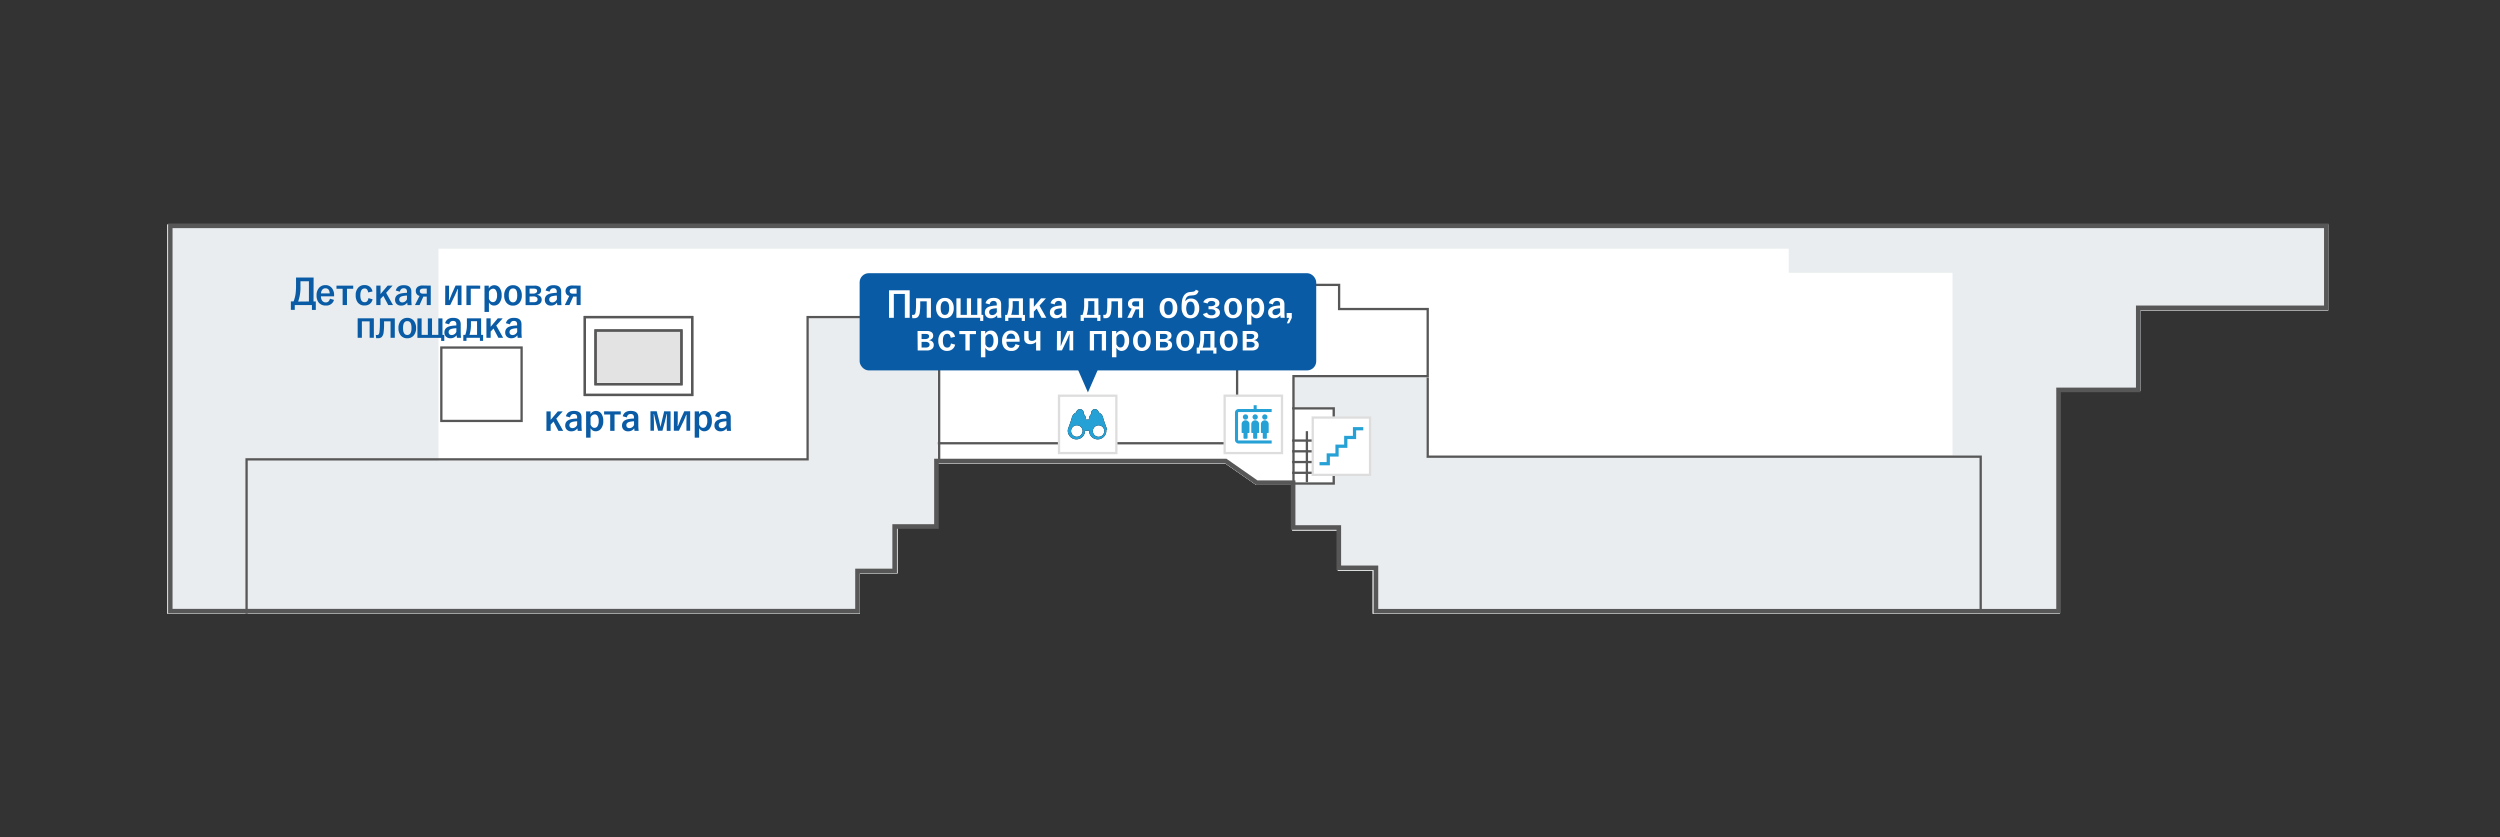 <svg xmlns="http://www.w3.org/2000/svg" xmlns:xlink="http://www.w3.org/1999/xlink" viewBox="0 0 1090 365"><rect x="0" y="0" width="1090" height="365" fill="#333333" stroke="none"/><defs><style>.cls-1,.cls-3{fill:#fff;}.cls-1{stroke:#ddd;}.cls-1,.cls-6{stroke-miterlimit:10;}.cls-2{fill:#26a1d6;}.cls-4{fill:#e9edef;}.cls-5{fill:#e3e3e4;}.cls-6,.cls-8{fill:none;}.cls-6{stroke:#585757;}.cls-7{fill:#585757;}.cls-9{fill:#095ba5;}</style><symbol id="階段" data-name="階段" viewBox="0 0 26 26"><rect class="cls-1" x="0.5" y="0.5" width="25" height="25"/><polygon class="cls-2" points="18.02 4.67 18.02 8.48 14.2 8.48 14.2 12.29 10.39 12.29 10.39 16.11 6.57 16.11 6.57 19.92 3.46 19.92 3.46 21.33 7.98 21.33 7.98 17.52 11.8 17.52 11.8 13.71 15.61 13.71 15.61 9.89 19.43 9.89 19.43 6.08 22.54 6.08 22.54 4.67 18.02 4.67"/></symbol><symbol id="エレベーター" data-name="エレベーター" viewBox="0 0 26 26"><rect class="cls-1" x="0.5" y="0.5" width="25" height="25"/><path class="cls-2" d="M13.82,10.93a1.15,1.15,0,1,0-1.16-1.14A1.15,1.15,0,0,0,13.82,10.93Z"/><path class="cls-2" d="M13.82,11.22a1.71,1.71,0,0,0-1.71,1.55v3.32c0,.54.06.67.32.67h.5V18.9a.36.36,0,0,0,.36.35h1.06a.36.36,0,0,0,.36-.35V16.76h.51c.25,0,.3-.13.3-.67V12.77A1.7,1.7,0,0,0,13.82,11.22Z"/><path class="cls-2" d="M9.6,10.93A1.15,1.15,0,1,0,8.44,9.79,1.15,1.15,0,0,0,9.6,10.93Z"/><path class="cls-2" d="M9.6,11.22a1.7,1.7,0,0,0-1.7,1.55v3.32c0,.54,0,.67.3.67h.51V18.9a.36.36,0,0,0,.36.35h1.06a.36.36,0,0,0,.36-.35V16.76H11c.26,0,.31-.13.31-.67V12.77A1.7,1.7,0,0,0,9.6,11.22Z"/><path class="cls-2" d="M18,10.93a1.15,1.15,0,1,1,1.16-1.14A1.15,1.15,0,0,1,18,10.93Z"/><path class="cls-2" d="M18,11.22a1.7,1.7,0,0,1,1.7,1.55v3.32c0,.54,0,.67-.31.67H18.9V18.9a.35.35,0,0,1-.36.35H17.49a.37.37,0,0,1-.37-.35V16.76h-.5c-.25,0-.31-.13-.31-.67V12.77A1.71,1.71,0,0,1,18,11.22Z"/><path class="cls-2" d="M6.42,7.69a.26.26,0,0,1,.19-.07H21V6.3H14.47V4.65H13.14V6.3H6.61A1.6,1.6,0,0,0,5,7.89V19.76a1.55,1.55,0,0,0,.48,1.12,1.61,1.61,0,0,0,1.13.47H21V20H6.61A.26.26,0,0,1,6.42,20a.28.28,0,0,1-.09-.19V7.89A.27.27,0,0,1,6.42,7.69Z"/></symbol></defs><g id="フロア"><polygon class="cls-3" points="72.98 267.58 72.98 97.87 1015.14 97.87 1015.14 135.33 933.21 135.33 933.21 170.44 898.1 170.44 898.1 267.58 598.48 267.58 598.48 248.85 583.27 248.85 583.27 231.3 563.37 231.3 563.37 211.4 547.63 211.4 534.13 202.04 408.88 202.04 408.88 230.13 391.32 230.13 391.32 250.03 374.94 250.03 374.94 267.58 72.98 267.58"/><polygon class="cls-4" points="72.98 267.58 72.98 97.87 1015.14 97.87 1015.14 135.33 933.21 135.33 933.21 170.44 898.1 170.44 898.1 267.58 598.48 267.58 598.48 248.85 583.27 248.85 583.27 231.3 563.37 231.3 563.37 211.4 547.63 211.4 534.13 202.04 408.88 202.04 408.88 230.13 391.32 230.13 391.32 250.03 374.94 250.03 374.94 267.58 72.98 267.58"/><polygon class="cls-3" points="851.29 198.51 851.29 118.94 779.89 118.94 779.89 108.41 191.19 108.41 191.19 200.87 352.7 200.87 352.7 138.84 408.88 138.84 408.88 202.04 535.16 202.04 547.63 211.4 563.37 211.4 563.37 210.23 580.93 210.23 580.93 177.46 563.37 177.46 563.37 164.59 621.89 164.59 621.89 198.91 851.29 198.51"/><rect class="cls-5" x="259.07" y="144.69" width="38.62" height="22.24"/><rect class="cls-6" x="254.98" y="138.25" width="46.82" height="33.94"/><rect class="cls-6" x="259.66" y="144.1" width="37.45" height="23.41"/><rect class="cls-6" x="254.98" y="138.25" width="46.82" height="33.94"/><rect class="cls-6" x="259.66" y="144.1" width="37.45" height="23.41"/><rect class="cls-6" x="192.42" y="151.53" width="35" height="32"/><path class="cls-7" d="M1013.28,99.42v33.79h-82V169H896.53v96.5H600.91V246.58H584.72V229H564.8V209.46H548.26l-13-9.08-.52-.36H407.29v28.53H389.07v19.38h-16.2v17.54H75.23v-166h938.05m2-2h-942V267.47H374.87V249.93h16.2V230.55h18.22V202H534.13l13.5,9.44H562.8V231h19.92v17.55h16.19v18.89H898.53V171h34.74V135.21h82V97.42Z"/><polyline class="cls-6" points="409.47 200.87 409.47 138.25 352.12 138.25 352.12 200.28 107.51 200.28 107.51 267.58"/><polyline class="cls-6" points="408.88 193.26 539.38 193.26 539.38 139.42 482.03 139.42 482.03 124.21 583.85 124.21 583.85 134.74 622.48 134.74 622.48 164 563.96 164 563.96 211.4"/><polyline class="cls-6" points="563.37 178.05 581.51 178.05 581.51 210.82 563.37 210.82"/><line class="cls-6" x1="563.37" y1="192.09" x2="577.42" y2="192.09"/><line class="cls-6" x1="563.37" y1="196.77" x2="577.42" y2="196.77"/><line class="cls-6" x1="563.37" y1="201.45" x2="577.42" y2="201.45"/><line class="cls-6" x1="563.37" y1="206.14" x2="577.42" y2="206.14"/><line class="cls-6" x1="569.81" y1="187.99" x2="569.81" y2="210.23"/><polyline class="cls-6" points="622.48 164.59 622.48 199.11 863.58 199.11 863.58 266.41"/><rect id="_スライス_" data-name="&lt;スライス&gt;" class="cls-8" x="72.98" y="97.87" width="848.53" height="169.71"/><use width="26" height="26" transform="translate(571.85 181.55)" xlink:href="#階段"/><use width="26" height="26" transform="translate(533.45 172.03)" xlink:href="#エレベーター"/><rect class="cls-1" x="461.73" y="172.53" width="25" height="25"/><path d="M482.69,187.42c0-.15-.05-.29-.08-.42h0s-1.4-3.72-1.69-5a3.1,3.1,0,0,0-1.87-2.14c0-.08,0-.15-.06-.22a1.65,1.65,0,0,0-1.82-1.23,1.63,1.63,0,0,0-1.4,1.69l0,.4a3.14,3.14,0,0,0-1,2.36v.08h-1.27v-.08a3.07,3.07,0,0,0-1-2.36l0-.4a1.64,1.64,0,0,0-3.23-.46,2.25,2.25,0,0,1-.05.22,3.08,3.08,0,0,0-1.87,2.14c-.3,1.31-1.7,5-1.7,5h0c0,.13-.06.27-.08.42a3.76,3.76,0,0,0,7.44,1.05c0-.14,0-.28,0-.43h0l0-.28h1.89l0,.28h0c0,.15,0,.29,0,.43a3.76,3.76,0,0,0,7.44-1.05Zm-10.73.87a2.5,2.5,0,1,1-2.13-2.83A2.5,2.5,0,0,1,472,188.29Zm7.36,2.13a2.5,2.5,0,1,1,2.13-2.83A2.5,2.5,0,0,1,479.32,190.42Z"/><path class="cls-2" d="M482.69,187.42c0-.15-.05-.29-.08-.42h0s-1.4-3.72-1.69-5a3.1,3.1,0,0,0-1.87-2.14c0-.08,0-.15-.06-.22a1.65,1.65,0,0,0-1.82-1.23,1.63,1.63,0,0,0-1.4,1.69l0,.4a3.14,3.14,0,0,0-1,2.36v.08h-1.27v-.08a3.07,3.07,0,0,0-1-2.36l0-.4a1.64,1.64,0,0,0-3.23-.46,2.25,2.25,0,0,1-.05.22,3.08,3.08,0,0,0-1.87,2.14c-.3,1.31-1.7,5-1.7,5h0c0,.13-.06.27-.08.42a3.76,3.76,0,0,0,7.44,1.05c0-.14,0-.28,0-.43h0l0-.28h1.89l0,.28h0c0,.15,0,.29,0,.43a3.76,3.76,0,0,0,7.44-1.05Zm-10.73.87a2.5,2.5,0,1,1-2.13-2.83A2.5,2.5,0,0,1,472,188.29Zm7.36,2.13a2.5,2.5,0,1,1,2.13-2.83A2.5,2.5,0,0,1,479.32,190.42Z"/></g><g id="文字"><g id="ロシア語"><g id="吹き出し"><rect class="cls-9" x="374.8" y="119.11" width="199.07" height="42.39" rx="4"/><polygon class="cls-9" points="474.33 171.1 469.25 159.5 479.4 159.5 474.33 171.1"/></g><g id="ロシア語-2" data-name="ロシア語"><path class="cls-3" d="M396.62,126.57v12h-2.11V128.16h-4.8v10.41h-2.1v-12Z"/><path class="cls-3" d="M399.21,136a27.24,27.24,0,0,0,.19-3.49v-2.46h6.49v8.49h-1.84v-7.16h-2.83v1.19a24,24,0,0,1-.19,3.54,3.57,3.57,0,0,1-.82,2.08,2.19,2.19,0,0,1-1.59.54l-.85,0-.15-1.45a2.61,2.61,0,0,0,.56,0,.84.84,0,0,0,.7-.3A2.27,2.27,0,0,0,399.21,136Z"/><path class="cls-3" d="M412,129.89a3.49,3.49,0,0,1,2.9,1.34,4.86,4.86,0,0,1,.93,3.09,4.73,4.73,0,0,1-1.19,3.42,3.56,3.56,0,0,1-2.66,1,3.47,3.47,0,0,1-2.91-1.34,4.82,4.82,0,0,1-.93-3.09,4.65,4.65,0,0,1,1.21-3.42A3.54,3.54,0,0,1,412,129.89Zm0,1.41q-1.86,0-1.86,3c0,2,.61,3,1.84,3s1.86-1,1.86-3S413.19,131.3,412,131.3Z"/><path class="cls-3" d="M423.37,137.27h2.73v-7.19h1.83v7.19h.78v2.66h-1.36v-1.36H417v-8.49h1.83v7.19h2.72v-7.19h1.83Z"/><path class="cls-3" d="M429.69,132.22c.44-1.56,1.61-2.34,3.52-2.34q3.29,0,3.29,2.81v3.37a23.85,23.85,0,0,0,.13,2.51h-1.79c0-.32-.1-.69-.14-1.11a3.06,3.06,0,0,1-2.67,1.31,2.56,2.56,0,0,1-2-.77,2.47,2.47,0,0,1-.63-1.75c0-1.51.92-2.44,2.77-2.8a15.81,15.81,0,0,1,2.42-.24v-.49a1.54,1.54,0,0,0-.4-1.2,1.61,1.61,0,0,0-1.07-.3,1.48,1.48,0,0,0-1.1.43,1.91,1.91,0,0,0-.53,1.06Zm4.92,2.19a9.3,9.3,0,0,0-1.95.25c-.92.22-1.39.7-1.39,1.44s.46,1.28,1.36,1.28a2.21,2.21,0,0,0,2-1.39Z"/><path class="cls-3" d="M446,137.3h.87v2.63h-1.4v-1.36h-5.84v1.36h-1.39V137.3h.86a12.76,12.76,0,0,0,.7-4.62v-2.6H446Zm-1.78,0v-6h-2.68v1.37a14.78,14.78,0,0,1-.63,4.58Z"/><path class="cls-3" d="M452,134.54l-1.24,1.31v2.72h-1.85v-8.49h1.85v3.69l3.12-3.69h2.15l-2.83,3.16,3,5.33h-2.08Z"/><path class="cls-3" d="M458.05,132.22q.65-2.34,3.51-2.34,3.29,0,3.29,2.81v3.37a23.85,23.85,0,0,0,.13,2.51h-1.79c-.05-.32-.1-.69-.14-1.11a3.06,3.06,0,0,1-2.67,1.31,2.56,2.56,0,0,1-2-.77,2.47,2.47,0,0,1-.63-1.75c0-1.51.92-2.44,2.77-2.8a15.81,15.81,0,0,1,2.42-.24v-.49a1.54,1.54,0,0,0-.4-1.2,1.61,1.61,0,0,0-1.07-.3,1.49,1.49,0,0,0-1.1.43,1.91,1.91,0,0,0-.53,1.06Zm4.91,2.19a9.3,9.3,0,0,0-1.95.25c-.92.22-1.39.7-1.39,1.44s.46,1.28,1.36,1.28a2.21,2.21,0,0,0,2-1.39Z"/><path class="cls-3" d="M478.92,137.3h.87v2.63h-1.4v-1.36h-5.84v1.36h-1.39V137.3H472a13,13,0,0,0,.69-4.62v-2.6h6.2Zm-1.78,0v-6h-2.67v1.37a14.46,14.46,0,0,1-.64,4.58Z"/><path class="cls-3" d="M482.59,136a27.24,27.24,0,0,0,.19-3.49v-2.46h6.5v8.49h-1.85v-7.16H484.6v1.19a24,24,0,0,1-.19,3.54,3.57,3.57,0,0,1-.82,2.08,2.19,2.19,0,0,1-1.59.54l-.85,0-.15-1.45a2.68,2.68,0,0,0,.56,0,.84.84,0,0,0,.7-.3A2.27,2.27,0,0,0,482.59,136Z"/><path class="cls-3" d="M498.38,130.08v8.49h-1.74v-3.69h-1.49l-1.65,3.69h-2l1.95-4a2,2,0,0,1-1.27-.79,2.16,2.16,0,0,1-.37-1.29,2.19,2.19,0,0,1,.81-1.85,3.53,3.53,0,0,1,2.2-.6Zm-1.74,1.3h-1.55c-1,0-1.48.37-1.48,1.12s.51,1.09,1.52,1.09h1.51Z"/><path class="cls-3" d="M509.47,129.89a3.5,3.5,0,0,1,2.91,1.34,4.86,4.86,0,0,1,.93,3.09,4.73,4.73,0,0,1-1.19,3.42,3.58,3.58,0,0,1-2.66,1,3.51,3.51,0,0,1-2.92-1.34,4.88,4.88,0,0,1-.92-3.09,4.69,4.69,0,0,1,1.2-3.42A3.57,3.57,0,0,1,509.47,129.89Zm0,1.41q-1.86,0-1.86,3c0,2,.62,3,1.85,3s1.85-1,1.85-3S510.7,131.3,509.47,131.3Z"/><path class="cls-3" d="M516.76,131.42a2.83,2.83,0,0,1,2.52-1.26,3.22,3.22,0,0,1,2.73,1.28,4.78,4.78,0,0,1,.85,3,4.51,4.51,0,0,1-1.2,3.34,3.59,3.59,0,0,1-2.65,1,3.43,3.43,0,0,1-2.9-1.39,5.48,5.48,0,0,1-.93-3.33,16.76,16.76,0,0,1,.25-3.29,5,5,0,0,1,.63-1.69,3.43,3.43,0,0,1,2.7-1.75l1.21-.12a2.12,2.12,0,0,0,1-.33,1.26,1.26,0,0,0,.4-.57l1.2.53a2.69,2.69,0,0,1-.85,1.45,3.11,3.11,0,0,1-1.58.48l-1.22.11C517.65,129,516.91,129.84,516.76,131.42Zm2.28.08a1.54,1.54,0,0,0-1.42.88,5.11,5.11,0,0,0,.11,4.34,1.49,1.49,0,0,0,1.28.69,1.55,1.55,0,0,0,1.42-.9,4.51,4.51,0,0,0,.41-2.09,4,4,0,0,0-.53-2.25A1.44,1.44,0,0,0,519,131.5Z"/><path class="cls-3" d="M524.61,131.81c.53-1.29,1.73-1.93,3.62-1.93a4.19,4.19,0,0,1,2.62.71,1.9,1.9,0,0,1,.81,1.59,1.71,1.71,0,0,1-.57,1.31,2.44,2.44,0,0,1-1.25.56v.1a2.47,2.47,0,0,1,1.53.74,1.84,1.84,0,0,1,.51,1.3,2.22,2.22,0,0,1-1.06,2,4.68,4.68,0,0,1-2.56.6,5.48,5.48,0,0,1-2.47-.47,2.84,2.84,0,0,1-1.32-1.39l1.8-.63a1.75,1.75,0,0,0,.82.94,2.66,2.66,0,0,0,1.19.22,1.89,1.89,0,0,0,1.32-.43,1.14,1.14,0,0,0,.39-.9q0-1.29-2.07-1.29h-1v-1.34h.94c1.32,0,2-.41,2-1.22a.91.91,0,0,0-.47-.79,2.06,2.06,0,0,0-1.1-.26c-1,0-1.54.36-1.75,1.1Z"/><path class="cls-3" d="M537.63,129.89a3.49,3.49,0,0,1,2.9,1.34,4.86,4.86,0,0,1,.93,3.09,4.73,4.73,0,0,1-1.19,3.42,3.56,3.56,0,0,1-2.66,1,3.47,3.47,0,0,1-2.91-1.34,4.82,4.82,0,0,1-.92-3.09,4.69,4.69,0,0,1,1.2-3.42A3.56,3.56,0,0,1,537.63,129.89Zm0,1.41q-1.86,0-1.86,3c0,2,.61,3,1.84,3s1.86-1,1.86-3S538.85,131.3,537.63,131.3Z"/><path class="cls-3" d="M545.56,130.08v1.25a2.67,2.67,0,0,1,2.37-1.44,2.81,2.81,0,0,1,2.43,1.25,5.38,5.38,0,0,1,.81,3.13,5.06,5.06,0,0,1-1.11,3.49,2.87,2.87,0,0,1-2.22,1,2.42,2.42,0,0,1-2.23-1.4v4.18h-1.93V130.08Zm.05,2.76v3c.41,1,1,1.42,1.72,1.42a1.54,1.54,0,0,0,1.37-.81,4.14,4.14,0,0,0,.47-2.14,3.89,3.89,0,0,0-.56-2.31,1.4,1.4,0,0,0-1.17-.6A2,2,0,0,0,545.61,132.84Z"/><path class="cls-3" d="M553.21,132.22q.66-2.34,3.51-2.34c2.2,0,3.29.94,3.29,2.81v3.37a23.9,23.9,0,0,0,.14,2.51h-1.79c-.06-.32-.1-.69-.14-1.11a3.07,3.07,0,0,1-2.68,1.31,2.56,2.56,0,0,1-2-.77,2.47,2.47,0,0,1-.63-1.75c0-1.51.92-2.44,2.77-2.8a15.94,15.94,0,0,1,2.42-.24v-.49a1.57,1.57,0,0,0-.39-1.2,1.64,1.64,0,0,0-1.08-.3,1.49,1.49,0,0,0-1.1.43,1.9,1.9,0,0,0-.52,1.06Zm4.91,2.19a9.3,9.3,0,0,0-1.94.25c-.93.22-1.39.7-1.39,1.44s.45,1.28,1.36,1.28a2.21,2.21,0,0,0,2-1.39Z"/><path class="cls-3" d="M563.22,136.48v2.1l-1.16,2.4h-1l1-2.4H561v-2.1Z"/><path class="cls-3" d="M400.05,144.32H404a3.38,3.38,0,0,1,2.31.63,1.93,1.93,0,0,1,.56,1.49,1.69,1.69,0,0,1-.53,1.26,2.18,2.18,0,0,1-1.18.56v.08a2.52,2.52,0,0,1,1.52.78,1.88,1.88,0,0,1,.44,1.26,2.15,2.15,0,0,1-.89,1.87,3.58,3.58,0,0,1-2.12.56h-4Zm1.76,1.28v2.22h1.63a2,2,0,0,0,1.29-.38,1,1,0,0,0,.37-.79c0-.7-.5-1.05-1.49-1.05Zm0,3.45v2.47h1.89a1.79,1.79,0,0,0,1.23-.37,1.09,1.09,0,0,0,.36-.86,1,1,0,0,0-.53-.94,2.29,2.29,0,0,0-1.25-.3Z"/><path class="cls-3" d="M416.39,146.84l-1.89.43c-.18-1.15-.68-1.72-1.5-1.72-1.27,0-1.9,1-1.9,3s.63,3,1.9,3c.9,0,1.44-.6,1.62-1.79l1.82.5a3.4,3.4,0,0,1-1.34,2.1A3.69,3.69,0,0,1,413,153a3.55,3.55,0,0,1-3-1.33,5,5,0,0,1-.89-3.1,4.73,4.73,0,0,1,1.18-3.42,3.55,3.55,0,0,1,2.67-1.05,3.49,3.49,0,0,1,2.38.8A3.42,3.42,0,0,1,416.39,146.84Z"/><path class="cls-3" d="M425.52,144.32v1.36H422.8v7.13h-1.88v-7.13h-2.66v-1.36Z"/><path class="cls-3" d="M429.56,144.32v1.25a2.69,2.69,0,0,1,2.38-1.44,2.8,2.8,0,0,1,2.42,1.25,5.38,5.38,0,0,1,.81,3.13,5.11,5.11,0,0,1-1.1,3.49,2.87,2.87,0,0,1-2.22,1,2.42,2.42,0,0,1-2.23-1.4v4.18h-1.93V144.32Zm.06,2.76v3c.41.94,1,1.42,1.71,1.42a1.53,1.53,0,0,0,1.37-.81,4,4,0,0,0,.47-2.14,3.87,3.87,0,0,0-.56-2.32,1.41,1.41,0,0,0-1.16-.59A2,2,0,0,0,429.62,147.08Z"/><path class="cls-3" d="M444.55,149h-5.74a3.11,3.11,0,0,0,.62,2,1.89,1.89,0,0,0,1.52.65c.91,0,1.5-.54,1.79-1.62l1.76.51a3.39,3.39,0,0,1-3.58,2.47,3.74,3.74,0,0,1-3.09-1.32,4.82,4.82,0,0,1-.92-3.09,4.68,4.68,0,0,1,1.2-3.43,3.53,3.53,0,0,1,2.65-1.06,3.46,3.46,0,0,1,2.84,1.31,4.91,4.91,0,0,1,.95,3.15Zm-1.91-1.29c-.09-1.48-.71-2.23-1.85-2.23a1.73,1.73,0,0,0-1.45.68,2.85,2.85,0,0,0-.5,1.55Z"/><path class="cls-3" d="M451.73,149.05a3.23,3.23,0,0,1-2.54,1,2.74,2.74,0,0,1-2-.7,2.39,2.39,0,0,1-.63-1.75v-3.26h1.9v2.92c0,.91.47,1.37,1.42,1.37a2.42,2.42,0,0,0,1.86-.78v-3.51h1.87v8.49h-1.87Z"/><path class="cls-3" d="M460.84,144.32h1.67v3.2c0,1.1,0,2.17-.09,3.19h.17c.42-1.15.82-2.13,1.2-3l1.57-3.43h2.56v8.49h-1.63v-3.76c0-.91,0-2,.07-3.21h-.17a30.84,30.84,0,0,1-1.19,2.85l-2,4.12h-2.2Z"/><path class="cls-3" d="M482.23,144.32v8.49h-1.84v-7.16H477v7.16h-1.85v-8.49Z"/><path class="cls-3" d="M486.69,144.32v1.25a2.7,2.7,0,0,1,2.38-1.44,2.83,2.83,0,0,1,2.43,1.25,5.38,5.38,0,0,1,.8,3.13,5.06,5.06,0,0,1-1.1,3.49,2.87,2.87,0,0,1-2.22,1,2.44,2.44,0,0,1-2.23-1.4v4.18h-1.93V144.32Zm.06,2.76v3c.41.94,1,1.42,1.72,1.42a1.54,1.54,0,0,0,1.37-.81,4.14,4.14,0,0,0,.47-2.14,3.87,3.87,0,0,0-.57-2.32,1.38,1.38,0,0,0-1.16-.59A2,2,0,0,0,486.75,147.08Z"/><path class="cls-3" d="M497.88,144.13a3.5,3.5,0,0,1,2.91,1.34,4.92,4.92,0,0,1,.92,3.09,4.69,4.69,0,0,1-1.19,3.42,3.55,3.55,0,0,1-2.66,1.05,3.47,3.47,0,0,1-2.91-1.34,4.86,4.86,0,0,1-.92-3.09,4.69,4.69,0,0,1,1.2-3.42A3.56,3.56,0,0,1,497.88,144.13Zm0,1.4c-1.24,0-1.86,1-1.86,3s.61,3.05,1.84,3.05,1.86-1,1.86-3.05S499.11,145.53,497.88,145.53Z"/><path class="cls-3" d="M504,144.32h3.91a3.4,3.4,0,0,1,2.31.63,1.93,1.93,0,0,1,.55,1.49,1.68,1.68,0,0,1-.52,1.26,2.21,2.21,0,0,1-1.18.56v.08a2.52,2.52,0,0,1,1.52.78,1.88,1.88,0,0,1,.44,1.26,2.17,2.17,0,0,1-.89,1.87,3.6,3.6,0,0,1-2.12.56h-4Zm1.76,1.28v2.22h1.62a2,2,0,0,0,1.29-.38,1,1,0,0,0,.38-.79c0-.7-.5-1.05-1.49-1.05Zm0,3.45v2.47h1.89a1.79,1.79,0,0,0,1.23-.37,1.08,1.08,0,0,0,.35-.86,1,1,0,0,0-.52-.94,2.29,2.29,0,0,0-1.25-.3Z"/><path class="cls-3" d="M516.73,144.13a3.5,3.5,0,0,1,2.91,1.34,4.86,4.86,0,0,1,.93,3.09,4.69,4.69,0,0,1-1.2,3.42,3.55,3.55,0,0,1-2.66,1.05,3.49,3.49,0,0,1-2.91-1.34,4.92,4.92,0,0,1-.92-3.09,4.69,4.69,0,0,1,1.2-3.42A3.56,3.56,0,0,1,516.73,144.13Zm0,1.4c-1.24,0-1.86,1-1.86,3s.62,3.05,1.84,3.05,1.86-1,1.86-3.05S518,145.53,516.73,145.53Z"/><path class="cls-3" d="M529.5,151.54h.87v2.63H529v-1.36h-5.84v1.36h-1.39v-2.63h.86a12.76,12.76,0,0,0,.7-4.62v-2.6h6.2Zm-1.78,0v-5.95H525V147a14.82,14.82,0,0,1-.63,4.58Z"/><path class="cls-3" d="M535.71,144.13a3.5,3.5,0,0,1,2.91,1.34,4.86,4.86,0,0,1,.93,3.09,4.73,4.73,0,0,1-1.19,3.42A3.56,3.56,0,0,1,535.7,153a3.47,3.47,0,0,1-2.91-1.34,4.86,4.86,0,0,1-.93-3.09,4.69,4.69,0,0,1,1.2-3.42A3.57,3.57,0,0,1,535.71,144.13Zm0,1.4c-1.23,0-1.85,1-1.85,3s.61,3.05,1.84,3.05,1.86-1,1.86-3.05S536.94,145.53,535.71,145.53Z"/><path class="cls-3" d="M541.8,144.32h3.91a3.35,3.35,0,0,1,2.3.63,1.93,1.93,0,0,1,.56,1.49,1.69,1.69,0,0,1-.53,1.26,2.14,2.14,0,0,1-1.18.56v.08a2.5,2.5,0,0,1,1.52.78,1.84,1.84,0,0,1,.45,1.26,2.17,2.17,0,0,1-.89,1.87,3.6,3.6,0,0,1-2.12.56h-4Zm1.76,1.28v2.22h1.62a2,2,0,0,0,1.29-.38,1,1,0,0,0,.37-.79c0-.7-.49-1.05-1.49-1.05Zm0,3.45v2.47h1.88a1.8,1.8,0,0,0,1.24-.37,1.11,1.11,0,0,0,.35-.86,1,1,0,0,0-.52-.94,2.29,2.29,0,0,0-1.25-.3Z"/><path class="cls-9" d="M241.33,183.81l-1.24,1.32v2.72h-1.84v-8.49h1.84v3.69l3.13-3.69h2.14l-2.82,3.15,3,5.34h-2.07Z"/><path class="cls-9" d="M246.73,181.49q.66-2.34,3.51-2.34,3.3,0,3.3,2.82v3.37a24,24,0,0,0,.13,2.51h-1.79c0-.32-.1-.69-.14-1.11a3.06,3.06,0,0,1-2.67,1.31,2.59,2.59,0,0,1-2-.77,2.48,2.48,0,0,1-.64-1.75c0-1.51.93-2.45,2.78-2.8a14.55,14.55,0,0,1,2.42-.25V182a1.54,1.54,0,0,0-.4-1.2,1.61,1.61,0,0,0-1.07-.3,1.52,1.52,0,0,0-1.11.43,1.93,1.93,0,0,0-.52,1.06Zm4.92,2.19a10,10,0,0,0-2,.25c-.93.23-1.39.71-1.39,1.45s.45,1.28,1.36,1.28a2.22,2.22,0,0,0,2-1.4Z"/><path class="cls-9" d="M257.42,179.36v1.25a2.69,2.69,0,0,1,2.38-1.44,2.79,2.79,0,0,1,2.42,1.24,5.41,5.41,0,0,1,.81,3.14,5.06,5.06,0,0,1-1.11,3.49,2.84,2.84,0,0,1-2.22,1,2.42,2.42,0,0,1-2.22-1.4v4.18h-1.94V179.36Zm.06,2.76v3c.4.94,1,1.42,1.71,1.42a1.53,1.53,0,0,0,1.37-.81,4.08,4.08,0,0,0,.47-2.15,3.86,3.86,0,0,0-.56-2.31,1.41,1.41,0,0,0-1.17-.59A2,2,0,0,0,257.48,182.12Z"/><path class="cls-9" d="M270.65,179.36v1.36h-2.71v7.13h-1.89v-7.13h-2.66v-1.36Z"/><path class="cls-9" d="M271.51,181.49q.66-2.34,3.51-2.34c2.2,0,3.29.94,3.29,2.82v3.37a24.05,24.05,0,0,0,.14,2.51h-1.79c-.05-.32-.1-.69-.14-1.11a3.07,3.07,0,0,1-2.68,1.31,2.55,2.55,0,0,1-2-.77,2.44,2.44,0,0,1-.64-1.75c0-1.51.93-2.45,2.77-2.8a14.8,14.8,0,0,1,2.43-.25V182a1.57,1.57,0,0,0-.4-1.2,1.62,1.62,0,0,0-1.08-.3,1.49,1.49,0,0,0-1.1.43,1.93,1.93,0,0,0-.52,1.06Zm4.92,2.19a10,10,0,0,0-1.95.25c-.93.23-1.39.71-1.39,1.45s.45,1.28,1.36,1.28a2.24,2.24,0,0,0,2-1.4Z"/><path class="cls-9" d="M292.37,179.36v8.49H290.7V184l.1-3.44h-.15c-.33,1.5-.58,2.58-.75,3.25l-1.08,4h-1.89l-1-3.92c-.12-.44-.26-1-.43-1.79s-.29-1.27-.37-1.59H285c.08,2.08.12,3.23.12,3.44v3.86h-1.52v-8.49h2.73l1,3.94c.25,1.07.45,2,.63,2.83H288l.64-2.82.94-3.95Z"/><path class="cls-9" d="M293.83,179.36h1.67v3.2c0,1.1,0,2.16-.09,3.19h.17c.42-1.15.82-2.13,1.2-3l1.57-3.43h2.56v8.49h-1.63v-3.76c0-.91,0-2,.07-3.21h-.16q-.48,1.32-1.2,2.85l-2,4.12h-2.2Z"/><path class="cls-9" d="M304.76,179.36v1.25a2.69,2.69,0,0,1,2.38-1.44,2.79,2.79,0,0,1,2.42,1.24,5.41,5.41,0,0,1,.81,3.14,5.11,5.11,0,0,1-1.1,3.49,2.87,2.87,0,0,1-2.22,1,2.43,2.43,0,0,1-2.23-1.4v4.18h-1.93V179.36Zm.06,2.76v3c.41.94,1,1.42,1.71,1.42a1.53,1.53,0,0,0,1.37-.81,4.08,4.08,0,0,0,.48-2.15,3.85,3.85,0,0,0-.57-2.31,1.41,1.41,0,0,0-1.16-.59A2,2,0,0,0,304.82,182.12Z"/><path class="cls-9" d="M311.79,181.49c.44-1.56,1.61-2.34,3.52-2.34q3.29,0,3.29,2.82v3.37a24,24,0,0,0,.13,2.51h-1.79c-.05-.32-.1-.69-.14-1.11a3.06,3.06,0,0,1-2.67,1.31,2.59,2.59,0,0,1-2-.77,2.48,2.48,0,0,1-.64-1.75c0-1.51.93-2.45,2.78-2.8a14.55,14.55,0,0,1,2.42-.25V182a1.54,1.54,0,0,0-.4-1.2,1.61,1.61,0,0,0-1.07-.3,1.48,1.48,0,0,0-1.1.43,1.88,1.88,0,0,0-.53,1.06Zm4.92,2.19a10,10,0,0,0-1.95.25c-.92.23-1.39.71-1.39,1.45s.46,1.28,1.36,1.28a2.22,2.22,0,0,0,2-1.4Z"/><path class="cls-9" d="M136.69,131.44h1v3.7H136V133h-7.48v2.11h-1.7v-3.7H128a13.93,13.93,0,0,0,.87-3.29,27.79,27.79,0,0,0,.2-3.56V121h7.67Zm-2,0v-8.8H131v2a18.64,18.64,0,0,1-1,6.85Z"/><path class="cls-9" d="M145.67,129.21h-5.74a3.12,3.12,0,0,0,.62,2,1.89,1.89,0,0,0,1.52.64c.91,0,1.5-.54,1.79-1.62l1.76.52a3.38,3.38,0,0,1-3.58,2.46,3.76,3.76,0,0,1-3.09-1.31,4.85,4.85,0,0,1-.92-3.1,4.7,4.7,0,0,1,1.2-3.43,3.56,3.56,0,0,1,2.65-1.06,3.46,3.46,0,0,1,2.84,1.31,4.91,4.91,0,0,1,.95,3.15Zm-1.91-1.28c-.09-1.49-.71-2.23-1.85-2.23a1.71,1.71,0,0,0-1.45.68,2.83,2.83,0,0,0-.5,1.55Z"/><path class="cls-9" d="M154,124.54v1.36h-2.72V133h-1.89V125.9H146.7v-1.36Z"/><path class="cls-9" d="M162.41,127.07l-1.89.43c-.18-1.15-.68-1.73-1.5-1.73-1.27,0-1.91,1-1.91,3s.64,3,1.91,3c.89,0,1.43-.59,1.62-1.78l1.81.5a3.4,3.4,0,0,1-1.33,2.1,3.7,3.7,0,0,1-2.15.6,3.51,3.51,0,0,1-3-1.33,5,5,0,0,1-.89-3.1,4.69,4.69,0,0,1,1.18-3.42,3.55,3.55,0,0,1,2.67-1.05,3.49,3.49,0,0,1,2.38.8A3.45,3.45,0,0,1,162.41,127.07Z"/><path class="cls-9" d="M167.14,129l-1.23,1.31V133h-1.85v-8.49h1.85v3.7l3.12-3.7h2.15l-2.83,3.16,3,5.33h-2.08Z"/><path class="cls-9" d="M172.55,126.68q.64-2.34,3.51-2.34,3.28,0,3.29,2.82v3.36a23.85,23.85,0,0,0,.13,2.51h-1.79c-.05-.32-.1-.69-.14-1.11a3,3,0,0,1-2.67,1.31,2.56,2.56,0,0,1-2-.77,2.46,2.46,0,0,1-.63-1.75c0-1.51.92-2.44,2.77-2.8a15.81,15.81,0,0,1,2.42-.24v-.48a1.51,1.51,0,0,0-.4-1.2,1.55,1.55,0,0,0-1.07-.31,1.53,1.53,0,0,0-1.1.43,2,2,0,0,0-.53,1.06Zm4.91,2.19a10,10,0,0,0-2,.25c-.92.22-1.39.7-1.39,1.44s.46,1.29,1.36,1.29a2.22,2.22,0,0,0,2-1.4Z"/><path class="cls-9" d="M187.81,124.54V133h-1.74v-3.69h-1.49L182.93,133h-2l2-4a1.94,1.94,0,0,1-1.26-.79,2.1,2.1,0,0,1-.38-1.29,2.19,2.19,0,0,1,.81-1.85,3.53,3.53,0,0,1,2.2-.6Zm-1.74,1.3h-1.55c-1,0-1.48.37-1.48,1.12s.51,1.09,1.53,1.09h1.5Z"/><path class="cls-9" d="M194.13,124.54h1.66v3.2c0,1.11,0,2.17-.09,3.19h.17c.42-1.14.82-2.13,1.21-3l1.56-3.44h2.57V133h-1.64v-3.75c0-.91,0-2,.08-3.22h-.17c-.32.89-.72,1.84-1.19,2.86l-2,4.11h-2.19Z"/><path class="cls-9" d="M209.37,124.54v1.36h-4.12V133h-1.89v-8.49Z"/><path class="cls-9" d="M213.11,124.54v1.26a2.68,2.68,0,0,1,2.38-1.45,2.8,2.8,0,0,1,2.42,1.25,5.4,5.4,0,0,1,.81,3.13,5,5,0,0,1-1.1,3.49,2.84,2.84,0,0,1-2.22,1,2.43,2.43,0,0,1-2.23-1.39V136h-1.93V124.54Zm.06,2.77v3c.41.95,1,1.42,1.72,1.42a1.51,1.51,0,0,0,1.36-.81,4,4,0,0,0,.48-2.14,3.81,3.81,0,0,0-.57-2.31,1.37,1.37,0,0,0-1.16-.6A2,2,0,0,0,213.17,127.31Z"/><path class="cls-9" d="M223.68,124.35a3.5,3.5,0,0,1,2.91,1.34,4.92,4.92,0,0,1,.92,3.09,4.69,4.69,0,0,1-1.19,3.42,3.55,3.55,0,0,1-2.66,1.05,3.47,3.47,0,0,1-2.91-1.34,4.82,4.82,0,0,1-.92-3.09,4.69,4.69,0,0,1,1.2-3.42A3.56,3.56,0,0,1,223.68,124.35Zm0,1.41q-1.86,0-1.86,3c0,2,.61,3.06,1.84,3.06s1.86-1,1.86-3.06S224.91,125.76,223.68,125.76Z"/><path class="cls-9" d="M229.14,124.54h3.91a3.38,3.38,0,0,1,2.31.63,1.93,1.93,0,0,1,.56,1.49,1.7,1.7,0,0,1-.53,1.27,2.28,2.28,0,0,1-1.18.55v.09a2.52,2.52,0,0,1,1.52.78,1.88,1.88,0,0,1,.44,1.26,2.12,2.12,0,0,1-.89,1.86,3.58,3.58,0,0,1-2.12.56h-4Zm1.76,1.29V128h1.63a2,2,0,0,0,1.29-.38,1,1,0,0,0,.37-.78c0-.7-.5-1-1.49-1Zm0,3.45v2.47h1.89a1.84,1.84,0,0,0,1.23-.37,1.08,1.08,0,0,0,.35-.86,1.06,1.06,0,0,0-.52-1,2.38,2.38,0,0,0-1.25-.29Z"/><path class="cls-9" d="M237.88,126.68q.66-2.34,3.51-2.34,3.29,0,3.29,2.82v3.36a23.9,23.9,0,0,0,.14,2.51H243q-.09-.48-.15-1.11a3,3,0,0,1-2.67,1.31,2.56,2.56,0,0,1-2-.77,2.46,2.46,0,0,1-.63-1.75c0-1.51.92-2.44,2.77-2.8a15.81,15.81,0,0,1,2.42-.24v-.48a1.51,1.51,0,0,0-.4-1.2,1.55,1.55,0,0,0-1.07-.31,1.53,1.53,0,0,0-1.1.43,1.94,1.94,0,0,0-.52,1.06Zm4.91,2.19a9.92,9.92,0,0,0-1.94.25c-.93.22-1.39.7-1.39,1.44s.45,1.29,1.36,1.29a2.22,2.22,0,0,0,2-1.4Z"/><path class="cls-9" d="M253.15,124.54V133H251.4v-3.69h-1.49L248.26,133h-2l1.95-4a2,2,0,0,1-1.26-.79,2.45,2.45,0,0,1,.44-3.14,3.48,3.48,0,0,1,2.19-.6Zm-1.75,1.3h-1.55c-1,0-1.48.37-1.48,1.12s.51,1.09,1.53,1.09h1.5Z"/><path class="cls-9" d="M163,138.78v8.49h-1.84v-7.16h-3.38v7.16h-1.84v-8.49Z"/><path class="cls-9" d="M165.44,144.73a27.13,27.13,0,0,0,.19-3.49v-2.46h6.5v8.49h-1.85v-7.16h-2.83v1.19a24.22,24.22,0,0,1-.19,3.55,3.57,3.57,0,0,1-.82,2.07,2.19,2.19,0,0,1-1.59.54c-.18,0-.47,0-.85,0l-.15-1.45a2.14,2.14,0,0,0,.56.05.83.83,0,0,0,.7-.3A2.27,2.27,0,0,0,165.44,144.73Z"/><path class="cls-9" d="M177.58,138.59a3.5,3.5,0,0,1,2.91,1.34,4.92,4.92,0,0,1,.92,3.09,4.69,4.69,0,0,1-1.19,3.42,3.55,3.55,0,0,1-2.66,1.05,3.47,3.47,0,0,1-2.91-1.34,4.82,4.82,0,0,1-.92-3.09,4.69,4.69,0,0,1,1.2-3.42A3.56,3.56,0,0,1,177.58,138.59Zm0,1.41q-1.86,0-1.86,3c0,2,.61,3.05,1.84,3.05s1.86-1,1.86-3.05S178.81,140,177.58,140Z"/><path class="cls-9" d="M188.36,146h2.74v-7.19h1.82V146h.79v2.66h-1.36v-1.36H182v-8.49h1.83V146h2.71v-7.19h1.83Z"/><path class="cls-9" d="M194.07,140.92q.66-2.34,3.51-2.34c2.2,0,3.29.94,3.29,2.81v3.37a23.9,23.9,0,0,0,.14,2.51h-1.79c-.06-.32-.1-.69-.14-1.11a3.07,3.07,0,0,1-2.68,1.31,2.52,2.52,0,0,1-2-.77,2.42,2.42,0,0,1-.64-1.75c0-1.51.92-2.44,2.77-2.8a16,16,0,0,1,2.43-.24v-.49a1.57,1.57,0,0,0-.4-1.2,1.64,1.64,0,0,0-1.08-.3,1.49,1.49,0,0,0-1.1.43,1.9,1.9,0,0,0-.52,1.06Zm4.92,2.19a9.3,9.3,0,0,0-2,.25c-.93.22-1.39.7-1.39,1.44s.45,1.28,1.36,1.28a2.23,2.23,0,0,0,2-1.39Z"/><path class="cls-9" d="M209.77,146h.86v2.63h-1.39v-1.36h-5.85v1.36H202V146h.87a13,13,0,0,0,.7-4.62v-2.6h6.2ZM208,146v-5.95h-2.67v1.37a14.78,14.78,0,0,1-.63,4.58Z"/><path class="cls-9" d="M215.16,143.24l-1.23,1.31v2.72h-1.85v-8.49h1.85v3.69l3.12-3.69h2.15l-2.83,3.16,3,5.33h-2.08Z"/><path class="cls-9" d="M220.57,140.92q.65-2.34,3.51-2.34,3.28,0,3.29,2.81v3.37a23.85,23.85,0,0,0,.13,2.51h-1.79c-.05-.32-.1-.69-.14-1.11a3.06,3.06,0,0,1-2.67,1.31,2.56,2.56,0,0,1-2-.77,2.46,2.46,0,0,1-.63-1.75c0-1.51.92-2.44,2.77-2.8a15.81,15.81,0,0,1,2.42-.24v-.49a1.54,1.54,0,0,0-.4-1.2,1.61,1.61,0,0,0-1.07-.3,1.49,1.49,0,0,0-1.1.43,1.91,1.91,0,0,0-.53,1.06Zm4.91,2.19a9.3,9.3,0,0,0-1.95.25c-.92.22-1.39.7-1.39,1.44s.46,1.28,1.36,1.28a2.21,2.21,0,0,0,2-1.39Z"/></g></g></g></svg>